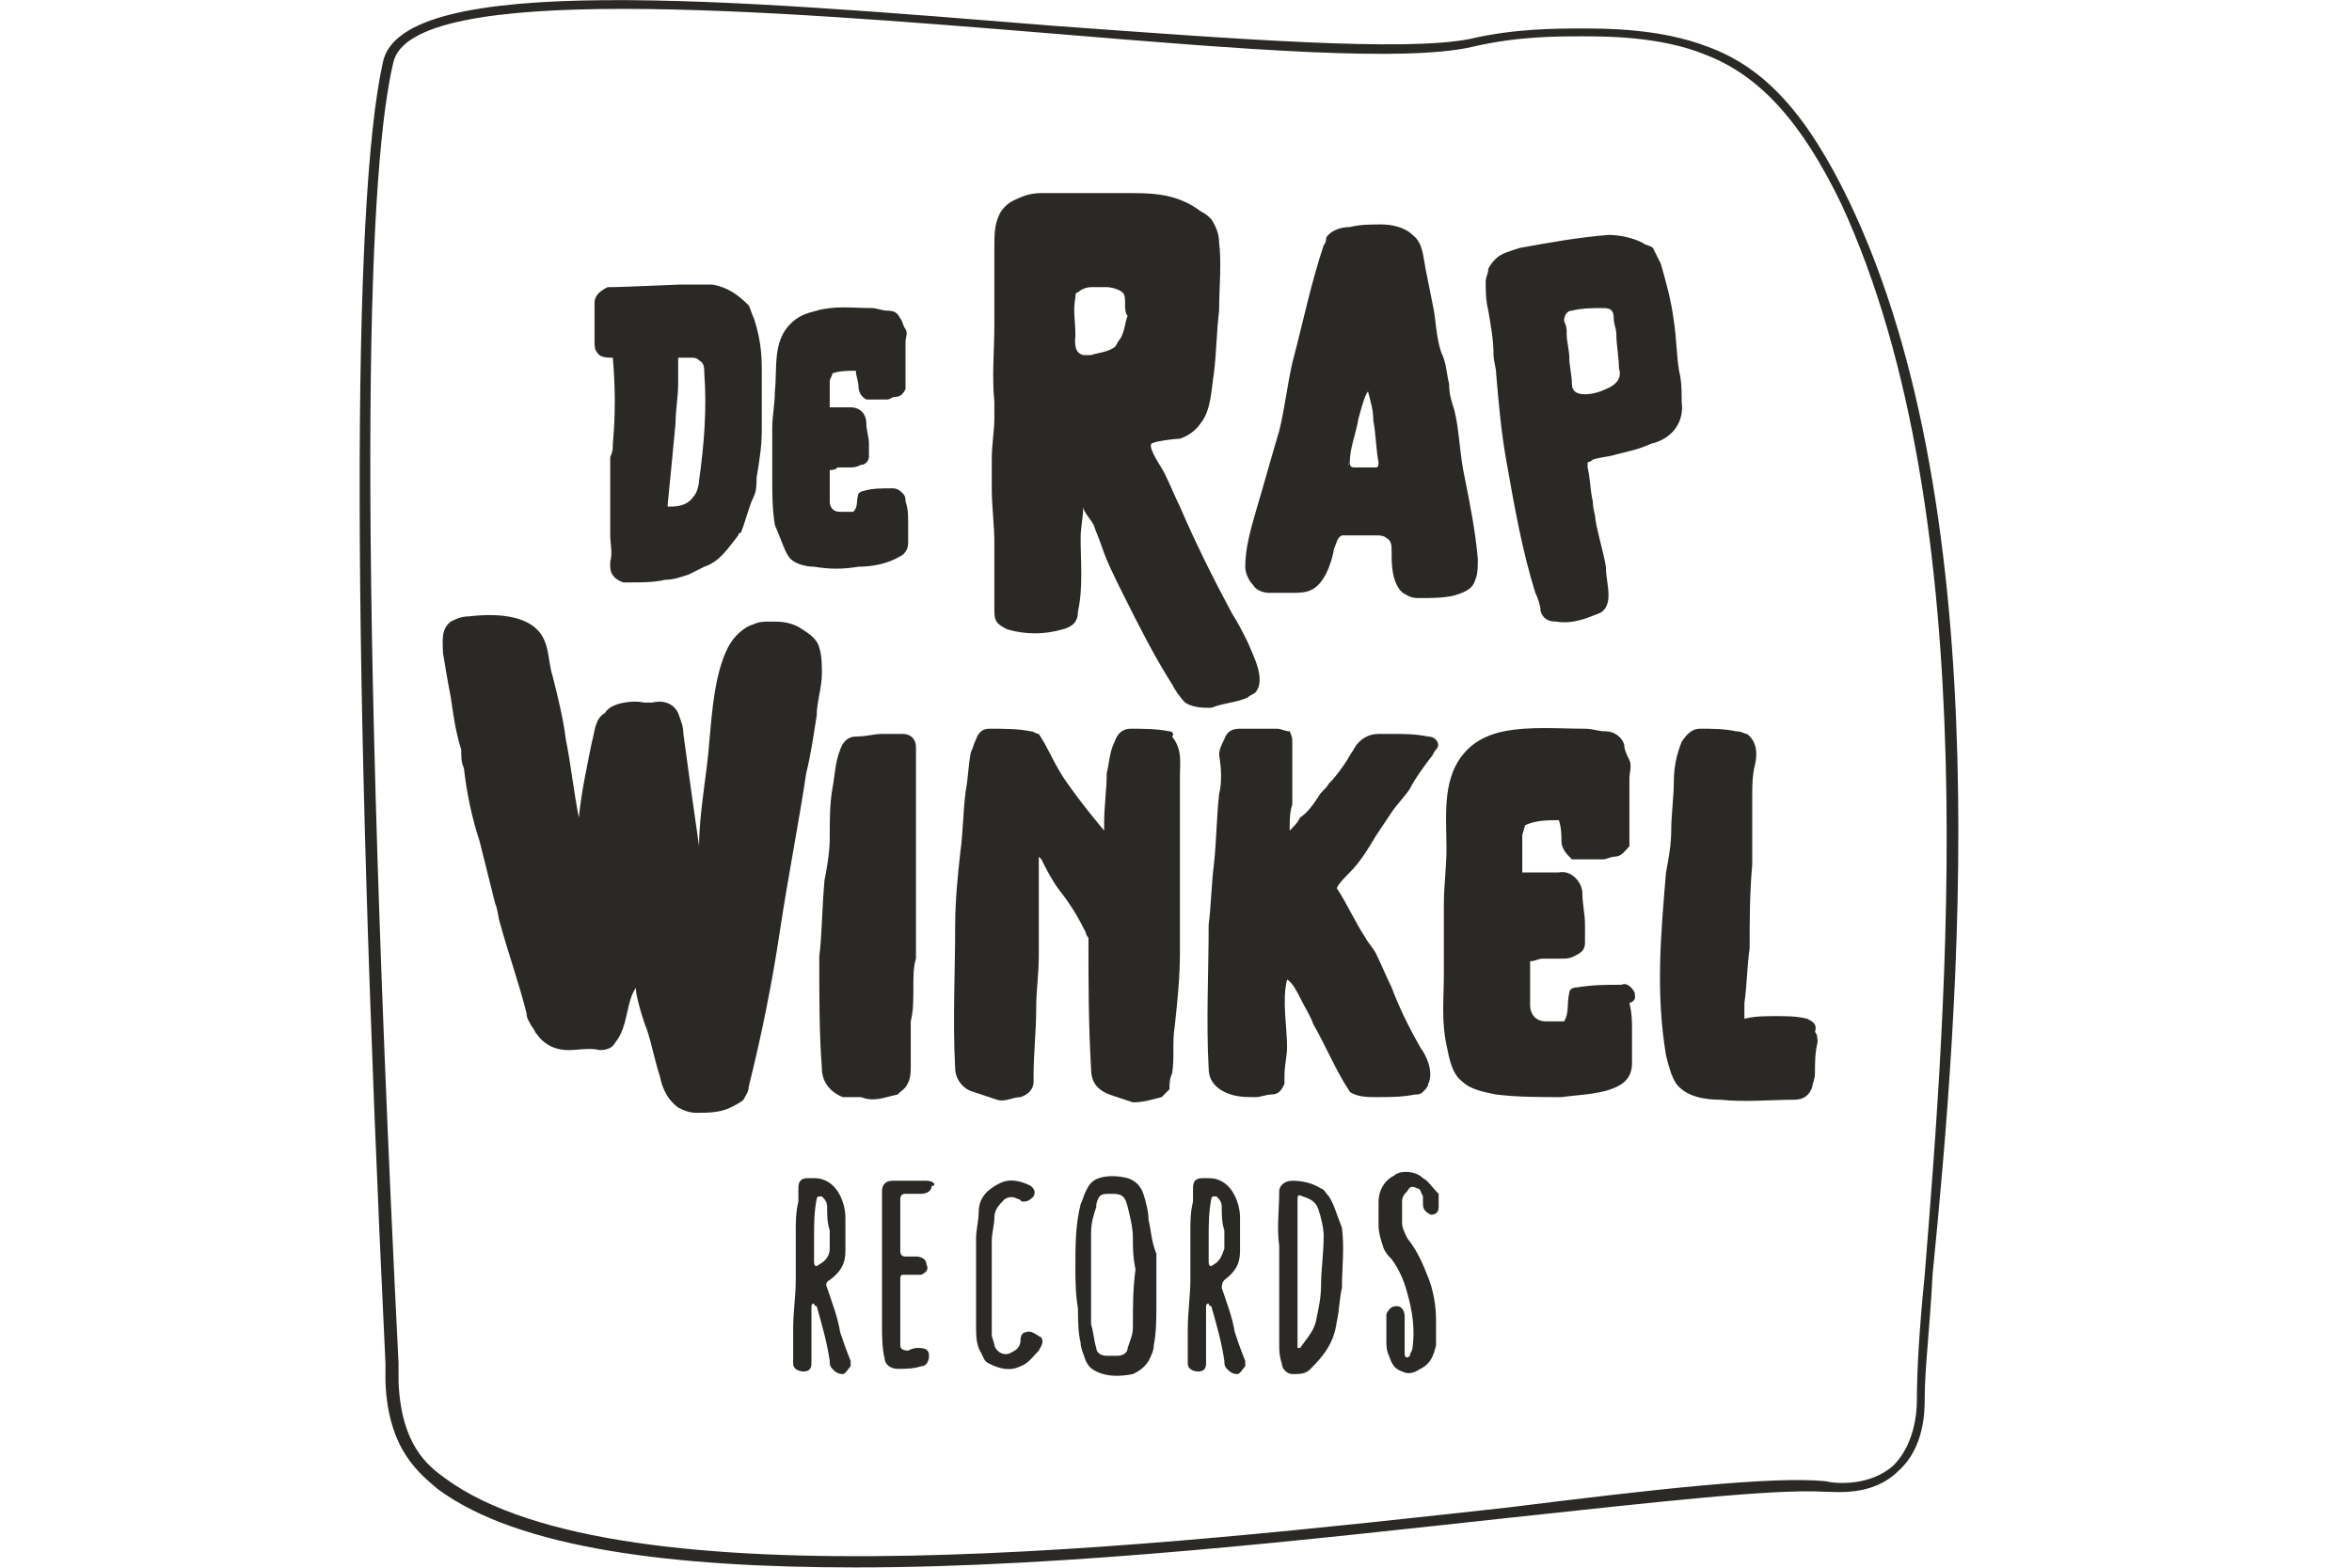 <?xml version="1.0" encoding="UTF-8"?><svg id="Layer_1" xmlns="http://www.w3.org/2000/svg" viewBox="0 0 90 60"><defs><style>.cls-1{fill:#2b2925;}</style></defs><path class="cls-1" d="m47.75,26.69c.1-.1.2-.1.3-.2.4-.5-.1-1.4-.3-1.9-.2-.4-.4-.8-.6-1.1-.7-1.3-1.4-2.7-2-4.1-.2-.4-.4-.9-.6-1.3-.1-.2-.6-.9-.5-1.1.1-.1.9-.2,1.1-.2.3-.1.6-.3.8-.6.4-.5.4-1.3.5-1.9.1-.8.1-1.6.2-2.4,0-.9.1-1.8,0-2.6,0-.3-.1-.6-.3-.9-.1-.1-.2-.2-.4-.3-.8-.6-1.6-.7-2.6-.7h-3.5c-.4,0-.7.1-1.1.3-.2.1-.4.3-.5.5-.2.4-.2.8-.2,1.3v2.9c0,1-.1,2,0,3v.6c0,.5-.1,1-.1,1.6v1.1c0,.7.1,1.4.1,2.1v2.6c0,.4.1.5.5.7.7.2,1.4.2,2.1,0,.4-.1.6-.3.6-.7.2-.9.1-1.9.1-2.8,0-.4.1-.8.1-1.2,0,.2.3.5.4.7.1.3.2.5.3.8.2.6.5,1.2.8,1.8.6,1.2,1.2,2.4,1.9,3.5.1.2.3.5.5.7.3.2.7.2,1,.2.5-.2,1-.2,1.4-.4Zm-4.9-13.7c-.1.1-.1.2-.2.3-.3.2-.6.2-.9.3h-.3c-.4-.1-.3-.6-.3-.8,0-.5-.1-.9,0-1.4,0-.1,0-.2.1-.2.1-.1.3-.2.5-.2h.6c.2,0,.5.1.6.2.1.1.1.2.1.4s0,.4.1.5c-.1.2-.1.6-.3.9Zm5.7,9.7h.9c.2,0,.5,0,.7-.1.5-.2.8-1,.9-1.6.1-.2.1-.4.3-.5h1.3c.1,0,.3,0,.4.1.2.1.2.3.2.5,0,.4,0,.9.2,1.3.1.2.2.3.4.4s.3.1.5.1c.4,0,.9,0,1.3-.1.3-.1.7-.2.8-.6.1-.2.1-.5.1-.8-.1-1.1-.3-2.1-.5-3.1-.2-.9-.2-1.8-.4-2.6-.1-.3-.2-.6-.2-1-.1-.4-.1-.8-.3-1.2-.2-.6-.2-1.2-.3-1.7s-.2-1-.3-1.5-.1-1-.5-1.3c-.3-.3-.8-.4-1.2-.4s-.8,0-1.2.1c-.3,0-.7.1-.9.4,0,0,0,.2-.1.3-.5,1.5-.8,3-1.2,4.5-.2.9-.3,1.8-.5,2.6-.3,1-.6,2.1-.9,3.1-.2.7-.4,1.4-.4,2.1,0,.2.1.5.3.7.1.2.4.3.6.3Zm3.1-5c0-.5.2-1,.3-1.5,0-.1.3-1.2.4-1.2.1.4.2.7.2,1.1.1.5.1,1.1.2,1.6,0,.1,0,.2-.1.2h-.8c-.1,0-.2,0-.2-.2-.1.2-.1.1,0,0Zm12.7-2.3c0-.4,0-.8-.1-1.2-.1-.6-.1-1.3-.2-1.9-.1-.8-.3-1.5-.5-2.2-.1-.2-.2-.4-.3-.6-.1-.1-.3-.1-.4-.2-.4-.2-.9-.3-1.3-.3-1.2.1-2.3.3-3.4.5-.3.1-.7.2-.9.4-.1.1-.2.2-.3.4,0,.2-.1.3-.1.5,0,.3,0,.7.1,1.1.1.6.2,1.1.2,1.7,0,.2.1.5.1.7.1,1.2.2,2.3.4,3.4.3,1.7.6,3.4,1.1,5,.1.2.2.5.2.7.1.3.3.4.6.4.6.1,1.1-.1,1.6-.3.3-.1.4-.4.4-.7,0-.4-.1-.7-.1-1.1-.1-.6-.3-1.2-.4-1.8,0-.2-.1-.4-.1-.7-.1-.4-.1-.9-.2-1.3v-.2c.1,0,.2-.1.2-.1.3-.1.6-.1.9-.2.4-.1.9-.2,1.3-.4.9-.2,1.3-.9,1.2-1.6Zm-2.9-.5c-.2.1-.5.2-.8.2s-.5-.1-.5-.4-.1-.7-.1-1-.1-.6-.1-.9c0-.2,0-.3-.1-.5,0-.2.1-.4.3-.4.4-.1.8-.1,1.2-.1.3,0,.4.1.4.4,0,.2.1.4.1.6,0,.4.1.9.1,1.3.1.3,0,.6-.5.8Zm-38-1.2h0q.1,0,0,0c.1,1.2.1,2.2,0,3.3,0,.2,0,.3-.1.5v3c0,.3.1.7,0,1v.2c0,.3.2.5.5.6h.3c.4,0,.9,0,1.3-.1.3,0,.6-.1.9-.2.2-.1.4-.2.6-.3.6-.2.9-.7,1.3-1.2,0,0,0-.1.1-.1.2-.5.3-1,.5-1.4.1-.2.1-.5.1-.7.1-.6.2-1.2.2-1.8v-2.4c0-.7-.1-1.3-.3-1.9-.1-.2-.1-.3-.2-.5-.4-.4-.8-.7-1.4-.8h-1.2s-2.4.1-2.6.1h-.2c-.4.2-.5.4-.5.6v1.5c0,.1,0,.3.1.4.1.2.4.2.6.2Zm2.1,5.6c.1-1,.2-2,.3-3.1,0-.5.1-1,.1-1.5v-1h.5c.1,0,.2,0,.3.1.2.1.2.3.2.5.1,1.3,0,2.7-.2,4.1,0,.2-.1.5-.2.6-.2.3-.5.4-.9.4h-.1s0,0,0-.1Zm4.1.8c-.1-.6-.1-1.2-.1-1.8v-1.9c0-.5.1-.9.1-1.4.1-.9-.1-1.9.6-2.6.3-.3.6-.4,1-.5.7-.2,1.4-.1,2.1-.1.2,0,.4.1.6.1.3,0,.4.1.5.3.1.1.1.3.2.4.1.2,0,.3,0,.5v1.8c-.1.2-.2.3-.4.3-.1,0-.2.1-.3.1h-.8c-.2-.1-.3-.3-.3-.5s-.1-.4-.1-.6c-.3,0-.6,0-.9.1,0,.1-.1.2-.1.3v1h.8c.4,0,.6.3.6.6s.1.5.1.8v.5c0,.1-.1.3-.3.3-.2.1-.3.1-.4.1h-.5c-.1.1-.2.1-.3.1v1.2c0,.2.1.4.4.4h.5c.2-.2.1-.4.2-.7,0,0,.1-.1.2-.1.3-.1.7-.1,1.1-.1.2,0,.3.1.4.2s.1.2.1.3c.1.3.1.5.1.8v.8c0,.2-.1.4-.3.5-.5.3-1.1.4-1.6.4-.6.1-1.1.1-1.7,0-.3,0-.7-.1-.9-.3-.2-.2-.3-.6-.6-1.3Zm1.2,9.5c-.3,2-.7,4-1,6-.3,2-.7,4-1.2,6,0,.2-.1.3-.2.5-.1.1-.3.2-.5.3-.4.2-.9.2-1.3.2-.3,0-.5-.1-.7-.2-.4-.3-.6-.7-.7-1.2-.2-.6-.3-1.2-.5-1.8-.1-.2-.5-1.5-.4-1.6-.4.5-.3,1.5-.8,2.1-.1.2-.3.3-.6.3-.4-.1-.8,0-1.2,0-.6,0-1-.3-1.2-.6-.1-.1-.1-.2-.2-.3-.1-.2-.2-.3-.2-.5-.3-1.2-.7-2.3-1-3.4-.1-.3-.1-.6-.2-.8-.2-.8-.4-1.6-.6-2.4-.3-.9-.5-1.9-.6-2.8-.1-.2-.1-.4-.1-.7-.2-.6-.3-1.3-.4-2-.1-.5-.2-1.1-.3-1.7,0-.4-.1-.9.3-1.2.2-.1.4-.2.7-.2.8-.1,2-.1,2.6.5.5.5.4,1.2.6,1.8.2.8.4,1.6.5,2.4.2,1,.3,2,.5,3,.1-1,.3-1.9.5-2.9.1-.3.1-.9.5-1.1.2-.4,1.1-.5,1.5-.4h.3c.4-.1.8,0,1,.4.1.3.2.5.2.8.2,1.5.4,2.9.6,4.3,0-1.3.3-2.7.4-4.1.1-1.1.2-2.5.7-3.5.2-.4.6-.8,1-.9.2-.1.4-.1.6-.1.4,0,.7,0,1.1.2.3.2.7.4.8.8.1.3.1.7.1,1,0,.5-.2,1.1-.2,1.6-.1.6-.2,1.4-.4,2.2Zm3.5,12.3c-.5.1-.9.3-1.4.1h-.7c-.5-.2-.8-.6-.8-1.1-.1-1.3-.1-2.6-.1-4.3.1-.7.1-1.8.2-2.9.1-.5.2-1.1.2-1.6,0-.7,0-1.3.1-1.9.1-.5.1-1,.3-1.5.1-.3.3-.5.6-.5.4,0,.7-.1,1-.1h.8c.3,0,.5.2.5.5v8.1c-.1.3-.1.7-.1,1.1,0,.5,0,.9-.1,1.3v1.8c0,.4-.1.7-.4.9l-.1.1Zm10.5-13.7c.4.5.3,1,.3,1.5v6.8c0,.9-.1,1.9-.2,2.8-.1.6,0,1.2-.1,1.8-.1.2-.1.4-.1.6-.1.1-.2.2-.3.3-.4.1-.7.2-1.1.2-.3-.1-.6-.2-.9-.3-.5-.2-.7-.5-.7-1-.1-1.7-.1-3.3-.1-5,0,0-.1-.1-.1-.2-.3-.6-.6-1.1-1-1.6-.3-.4-.5-.8-.7-1.2l-.1-.1v3.8c0,.7-.1,1.3-.1,2,0,.9-.1,1.7-.1,2.6v.2c0,.3-.2.5-.5.6-.3,0-.6.2-.9.1-.3-.1-.6-.2-.9-.3-.4-.1-.7-.5-.7-.9-.1-1.8,0-3.7,0-5.5,0-.9.1-1.9.2-2.8.1-.7.1-1.5.2-2.3.1-.5.1-1,.2-1.5.1-.2.1-.3.2-.5.1-.3.3-.4.5-.4.6,0,1.1,0,1.6.1.1,0,.2.1.3.1.4.6.6,1.2,1.1,1.9s.9,1.2,1.4,1.8v-.3c0-.6.1-1.3.1-1.9.1-.4.1-.8.3-1.2.1-.3.3-.5.6-.5.5,0,1,0,1.5.1.1,0,.2.1.1.2Zm9.3,13.7c-.5.1-1,.1-1.5.1-.3,0-.7,0-1-.2-.1-.2-.2-.3-.3-.5-.4-.7-.7-1.4-1.1-2.1-.1-.3-.3-.6-.5-1-.1-.2-.3-.6-.5-.7-.2.8,0,1.8,0,2.6,0,.3-.1.7-.1,1.1v.3c-.1.2-.2.4-.5.4-.2,0-.4.1-.6.1-.4,0-.8,0-1.2-.2s-.6-.5-.6-.9c-.1-1.8,0-3.7,0-5.5.1-.8.1-1.5.2-2.3.1-.9.1-1.8.2-2.7.1-.4.1-.9,0-1.5,0-.2.1-.4.2-.6.1-.3.3-.4.6-.4h1.4c.2,0,.3.1.5.1.1.2.1.3.1.4v2.4c-.1.3-.1.6-.1.9v.1c.2-.2.3-.3.4-.5.3-.2.5-.5.7-.8.1-.2.3-.3.4-.5.3-.3.5-.6.7-.9.1-.2.2-.3.3-.5.2-.3.5-.5.9-.5h.5c.5,0,.9,0,1.4.1.3,0,.5.3.3.5-.1.1-.1.2-.2.3-.3.4-.6.8-.8,1.2-.2.3-.5.6-.7.9s-.4.6-.6.9c-.3.5-.6,1-1,1.4-.2.2-.4.4-.5.6.4.6.7,1.3,1.1,1.9.1.2.3.4.4.6.2.4.4.9.6,1.3.3.8.7,1.6,1.1,2.3.3.4.5,1,.3,1.4,0,.1-.1.2-.2.3-.1.1-.2.1-.3.1Zm8.4-3.9c0,.1.1.3-.2.4.1.4.1.7.1,1.1v1.2c0,.3-.1.6-.4.8-.6.4-1.6.4-2.3.5-.8,0-1.7,0-2.5-.1-.5-.1-1-.2-1.3-.5-.4-.3-.5-.9-.6-1.4-.2-.9-.1-1.8-.1-2.7v-2.7c0-.7.1-1.4.1-2.1,0-1.3-.2-2.8.8-3.8.4-.4.9-.6,1.4-.7,1-.2,2.1-.1,3.1-.1.3,0,.5.1.8.1s.6.2.7.5c0,.2.1.4.2.6.1.2,0,.5,0,.7v2.6c-.2.2-.3.4-.6.4-.1,0-.3.1-.4.1h-1.2c-.2-.2-.4-.4-.4-.7,0-.2,0-.5-.1-.8-.4,0-.9,0-1.3.2,0,.1-.1.3-.1.4v1.4h1.4c.5-.1.9.4.9.8s.1.8.1,1.2v.7c0,.3-.2.4-.4.5s-.3.1-.5.1h-.7c-.2,0-.3.1-.5.1v1.7c0,.3.2.6.6.6h.7c.2-.3.1-.7.2-1.1,0-.1.1-.2.3-.2.6-.1,1.1-.1,1.7-.1.2-.1.4.1.5.3Zm6.9,1.5c.1.1.1.3.1.4-.1.4-.1.8-.1,1.2,0,.2-.1.4-.1.5-.1.3-.3.5-.7.5-.9,0-1.9.1-2.8,0-.6,0-1.3-.1-1.7-.6-.2-.3-.3-.7-.4-1.1-.4-2.4-.2-4.6,0-7,.1-.5.2-1.1.2-1.6,0-.6.1-1.3.1-1.9,0-.5.1-1,.3-1.5.2-.3.4-.5.7-.5.5,0,.9,0,1.4.1.2,0,.3.1.4.1.4.3.4.8.3,1.2-.1.4-.1.8-.1,1.2v2.6c-.1,1.1-.1,2.2-.1,3.2-.1.7-.1,1.4-.2,2.1v.6c.4-.1.8-.1,1.2-.1s.8,0,1.2.1c.2.1.4.2.3.5Zm-37.8,9.8q-.1-.2.1-.3c.4-.3.6-.6.6-1.1v-1.3c0-.3-.1-.7-.3-1-.2-.3-.5-.5-.9-.5h-.2c-.3,0-.4.1-.4.4v.5c-.1.4-.1.8-.1,1.1v1.9c0,.6-.1,1.2-.1,1.9v1.3c0,.2.2.3.4.3s.3-.1.3-.3v-2.2s0-.1.1-.1c0,0,0,.1.1.1.2.7.4,1.4.5,2.1,0,.1,0,.2.1.3s.2.2.4.2c.1,0,.2-.2.3-.3v-.2c-.2-.5-.3-.8-.4-1.1-.1-.6-.3-1.1-.5-1.7Zm-.3-.9c-.1.1-.2.1-.2-.1v-.9c0-.5,0-1,.1-1.5,0,0,0-.1.1-.1h.1c.1.1.2.2.2.4,0,.3,0,.6.1.9v.7c0,.3-.2.5-.4.6Zm4.3-3c0,.2-.2.3-.4.3h-.6q-.2,0-.2.2v2q0,.2.2.2h.4c.2,0,.4.1.4.3.1.2,0,.3-.2.4h-.7c-.1,0-.1.1-.1.2v2.5q0,.2.3.2c.2-.1.3-.1.4-.1.3,0,.4.1.4.3s-.1.4-.3.4c-.3.1-.6.1-.9.1s-.5-.2-.5-.4c-.1-.4-.1-.9-.1-1.3v-5.1c0-.2.1-.4.4-.4h1.3c.3,0,.4.2.2.2Zm4.2,5.8c.1.2,0,.3-.1.5-.2.2-.4.5-.7.6-.4.2-.8.1-1.2-.1-.2-.1-.2-.2-.3-.4-.2-.3-.2-.7-.2-1v-3.4c0-.3.1-.7.1-1,0-.6.4-.9.8-1.1s.8-.1,1.2.1c.1.1.2.2.1.4-.1.1-.2.2-.4.2-.1,0-.1-.1-.2-.1-.2-.1-.3-.1-.5,0-.2.2-.4.4-.4.7s-.1.6-.1.9v3.6c0,.1.1.3.1.4.1.3.4.4.6.3.2-.1.4-.2.4-.5,0-.2.1-.3.2-.3.2-.1.4.1.6.2Zm3.9-5.5c-.1-.3-.3-.5-.6-.6-.4-.1-.8-.1-1.1,0-.3.1-.4.3-.5.5s-.1.3-.2.5c-.2.8-.2,1.6-.2,2.4,0,.5,0,1,.1,1.6,0,.4,0,.9.1,1.3,0,.2.1.4.2.7.1.2.2.3.4.4.4.2.9.2,1.4.1.2-.1.4-.2.6-.5.1-.2.2-.4.2-.6.1-.5.1-1.1.1-1.6v-1.9c-.2-.5-.2-.9-.3-1.3,0-.3-.1-.7-.2-1Zm-.4,5.1c0,.3-.1.5-.2.8,0,.2-.2.3-.4.3h-.4c-.2,0-.4-.1-.4-.3-.1-.3-.1-.6-.2-.9v-3.5c0-.4.1-.7.2-1v-.1c.1-.4.2-.4.6-.4s.5.1.6.5.2.8.2,1.2,0,.7.1,1.2c-.1.7-.1,1.4-.1,2.2Zm3.4-1.5q0-.2.1-.3c.4-.3.6-.6.6-1.1v-1.3c0-.3-.1-.7-.3-1s-.5-.5-.9-.5h-.2c-.3,0-.4.1-.4.4v.5c-.1.4-.1.8-.1,1.1v1.9c0,.6-.1,1.2-.1,1.9v1.3c0,.2.2.3.4.3s.3-.1.3-.3v-2.2s0-.1.1-.1c0,0,0,.1.1.1.2.7.4,1.4.5,2.1,0,.1,0,.2.1.3s.2.2.4.2c.1,0,.2-.2.3-.3v-.2c-.2-.5-.3-.8-.4-1.1-.1-.6-.3-1.1-.5-1.7Zm-.3-.9c-.1.1-.2.1-.2-.1v-.9c0-.5,0-1,.1-1.5,0,0,0-.1.1-.1h.1c.1.1.2.2.2.4,0,.3,0,.6.1.9v.7c-.1.3-.2.5-.4.6Zm4.4-2.6c-.1-.1-.2-.3-.3-.3-.3-.2-.7-.3-1.1-.3-.3,0-.5.2-.5.4,0,.7-.1,1.4,0,2.1v3.8c0,.2,0,.4.1.7,0,.2.2.4.4.4.3,0,.5,0,.7-.2.5-.5.9-1,1-1.8.1-.4.1-.9.2-1.3,0-.8.1-1.5,0-2.3-.2-.5-.3-.9-.5-1.2Zm-.3,3.4c0,.5-.1.9-.2,1.4-.1.4-.4.7-.6,1h-.1v-5.7c0-.1,0-.2.2-.1.3.1.5.2.6.5s.2.7.2,1c0,.7-.1,1.3-.1,1.9Zm4.5-3.5v.5c0,.2-.1.3-.3.3-.2-.1-.3-.2-.3-.4v-.3c-.1-.2-.1-.3-.2-.3-.2-.1-.3-.1-.4.1-.1.1-.2.2-.2.4v.8c0,.2.1.4.2.6.4.5.6,1,.8,1.5s.3,1.1.3,1.6v1c-.1.4-.2.7-.6.9-.3.2-.5.2-.7.1-.3-.1-.4-.3-.5-.6-.1-.2-.1-.4-.1-.6v-1c.1-.2.2-.3.4-.3s.3.2.3.4v1.4c0,.2.1.2.2.1,0-.1.1-.2.1-.3.1-.7,0-1.4-.2-2.1-.1-.4-.3-.9-.6-1.3-.1-.1-.2-.2-.3-.4-.1-.3-.2-.6-.2-.9v-.9c0-.4.2-.8.6-1,.2-.2.8-.2,1.1.1.2.1.3.3.6.6Zm15.7-38c-1.6-3.3-3.2-5.1-5.4-5.9-1.8-.7-3.9-.7-4.8-.7-1,0-2.6,0-4.3.4-2.5.5-9,0-15.9-.5C28.05,0,15.35-1.11,14.65,2.39c-1.2,5.4-1.2,22.7.1,49.8v.7c.1,2.6,1.3,3.5,2,4.1,3.1,2.3,9.1,3,16,3,8.2,0,17.6-1.1,25-1.9,5.6-.6,10-1.1,12-1,.5,0,1.9.2,2.9-.8,1-.9,1-2.3,1-2.8,0-1.1.2-2.7.3-4.7,1-10.1,2.6-29-3.2-41.1Zm2.9,41.1c-.2,2-.3,3.6-.3,4.8,0,.5-.1,1.7-.9,2.5-.9.8-2.2.7-2.6.6-2-.2-6.5.3-12.1,1-13.6,1.5-34,3.8-40.7-1.1-.7-.5-1.7-1.3-1.8-3.7v-.7c-1.7-34.2-1.1-46-.2-49.8.7-3.1,14.3-2,25.3-1.1,7.2.6,13.4,1.1,16,.5,1.7-.4,3.2-.4,4.2-.4.9,0,3,0,4.7.7,2.1.8,3.7,2.6,5.2,5.7,5.6,12.1,4,30.9,3.2,41Z"/></svg>